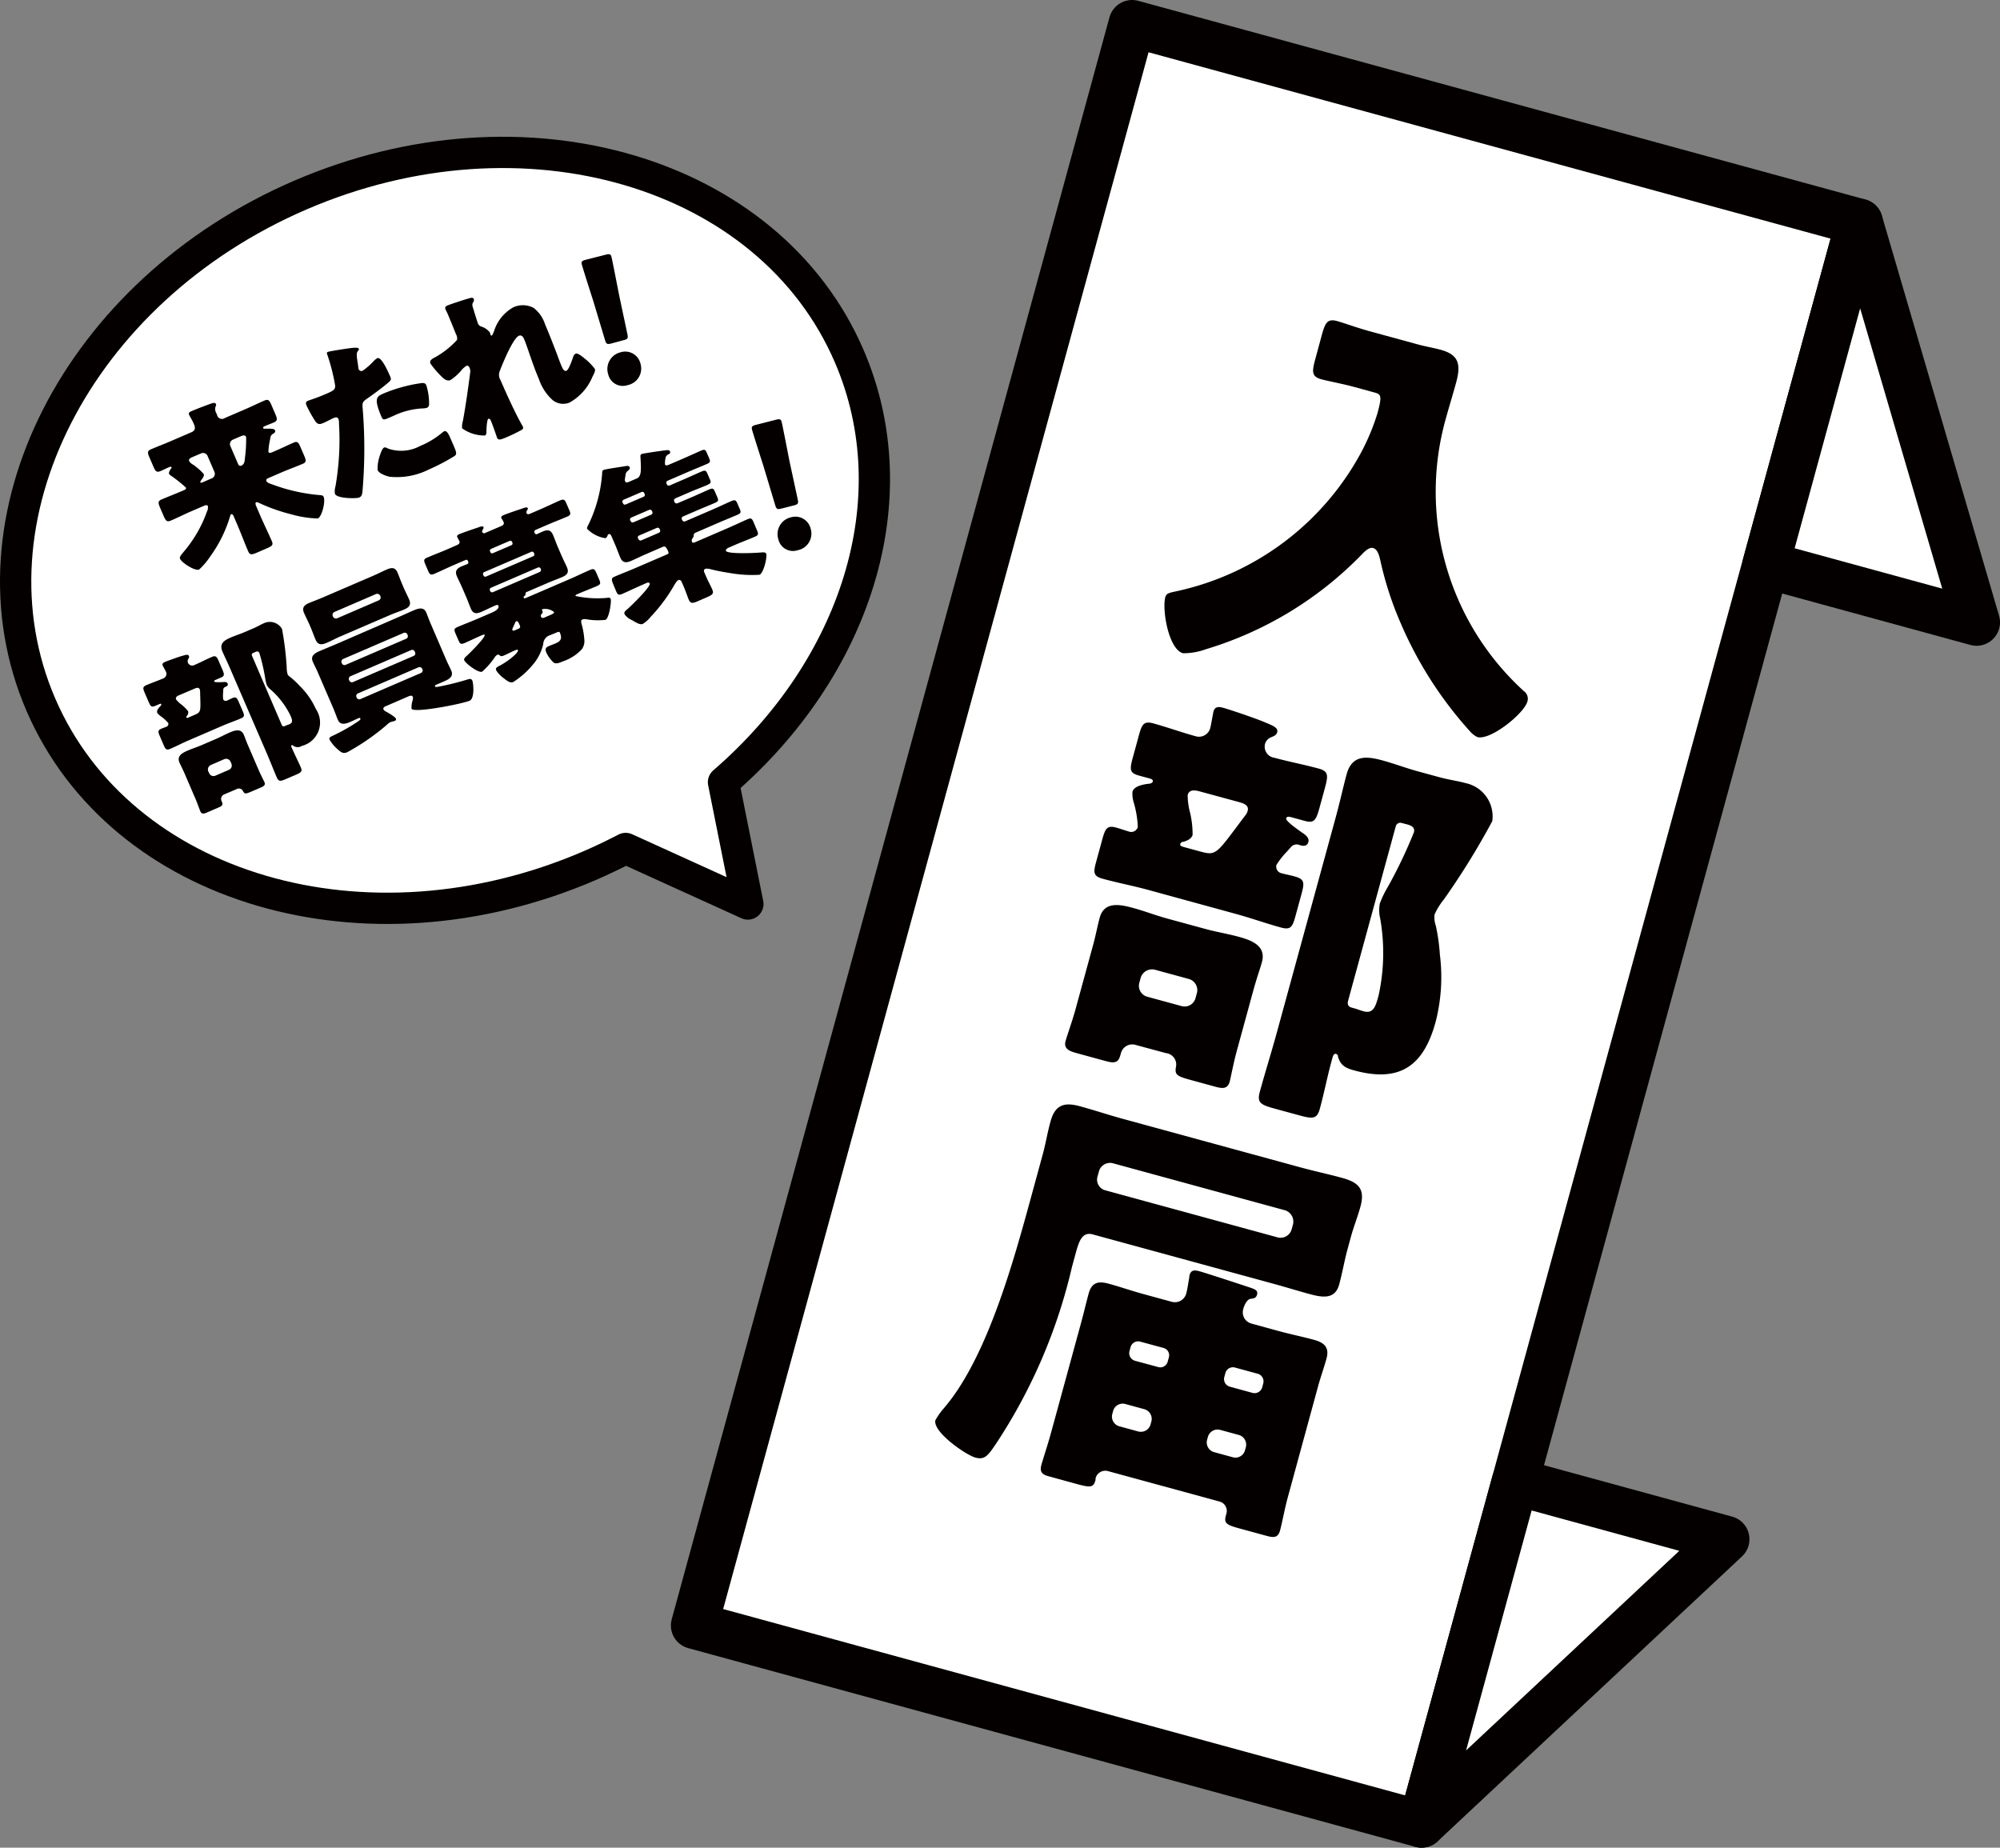 <svg id="_023_pict_nyubutodoke" data-name="023_pict_nyubutodoke" xmlns="http://www.w3.org/2000/svg" xmlns:xlink="http://www.w3.org/1999/xlink" width="127.872" height="118.132" viewBox="0 0 127.872 118.132">
  <rect x="0" y="0" width="127.872" height="118.132" fill="#808080" stroke="none"/>
  <defs>
    <clipPath id="clip-path">
      <rect id="長方形_9430" data-name="長方形 9430" width="127.872" height="118.132" fill="none"/>
    </clipPath>
  </defs>
  <rect id="長方形_9428" data-name="長方形 9428" width="106.182" height="48.202" transform="translate(44.394 103.927) rotate(-74.717)" fill="#fff"/>
  <g id="グループ_11452" data-name="グループ 11452">
    <g id="グループ_11451" data-name="グループ 11451" clip-path="url(#clip-path)">
      <rect id="長方形_9429" data-name="長方形 9429" width="106.182" height="48.202" transform="translate(44.394 103.927) rotate(-74.717)" fill="none" stroke="#040000" stroke-linejoin="round" stroke-width="3"/>
    </g>
  </g>
  <path id="パス_69086" data-name="パス 69086" d="M90.891,116.632l19.462-18.218L96.875,94.731Z" fill="#fff" fill-rule="evenodd"/>
  <g id="グループ_11454" data-name="グループ 11454">
    <g id="グループ_11453" data-name="グループ 11453" clip-path="url(#clip-path)">
      <path id="パス_69087" data-name="パス 69087" d="M90.891,116.632l19.462-18.218L96.875,94.731Z" fill="none" stroke="#040000" stroke-linejoin="round" stroke-width="3"/>
    </g>
  </g>
  <path id="パス_69088" data-name="パス 69088" d="M118.88,14.205l7.493,25.583L112.9,36.106Z" fill="#fff" fill-rule="evenodd"/>
  <g id="グループ_11456" data-name="グループ 11456">
    <g id="グループ_11455" data-name="グループ 11455" clip-path="url(#clip-path)">
      <path id="パス_69089" data-name="パス 69089" d="M118.88,14.205l7.493,25.583L112.9,36.106Z" fill="none" stroke="#040000" stroke-linejoin="round" stroke-width="3"/>
      <path id="パス_69090" data-name="パス 69090" d="M86.644,24.757c-.842-.23-1.7-.382-2.162-.508-.637-.174-.605-.493-.382-1.308l.4-1.479c.223-.815.356-1.107.992-.933.434.119,1.228.417,2.121.661l3.031.829c.484.132.983.214,1.468.345,1.145.314,1.312.908.986,2.1-.209.764-.438,1.5-.647,2.261a17.233,17.233,0,0,0,4.977,17.46.6.6,0,0,1,.229.665c-.209.764-2.355,2.505-3.2,2.275a1.521,1.521,0,0,1-.515-.415,24.89,24.89,0,0,1-4.358-6.8,21.445,21.445,0,0,1-1.327-4.06c-.064-.264-.157-.727-.463-.811-.28-.076-.6.276-.784.47a23.2,23.2,0,0,1-9.91,6,4.162,4.162,0,0,1-1.465.256c-.919-.25-1.35-2.778-1.127-3.593.069-.255.295-.276.731-.375a17.644,17.644,0,0,0,11.844-8.976,14.2,14.2,0,0,0,.983-2.388c.32-1.172.224-1.226-.208-1.344Z" fill="#040000"/>
      <path id="パス_69091" data-name="パス 69091" d="M72.632,66.815a.748.748,0,0,0-.958.5l-.028.1c-.119.433-.251.616-.915.435l-1.911-.522c-.407-.112-.832-.255-.693-.764.083-.306.46-1.381.619-1.967l1.108-4.052c.2-.712.324-1.389.457-1.873.293-1.07,1.325-.842,2.14-.62.739.2,1.431.473,2.171.675l2.4.654c.712.2,1.447.314,2.185.516.79.216,1.762.564,1.477,1.608-.1.383-.336,1.031-.559,1.847l-1.045,3.821c-.222.816-.4,1.78-.458,1.983-.134.484-.479.445-.912.326l-1.6-.438c-.867-.237-1-.33-.93-.8a.734.734,0,0,0-.63-.911Zm9.651-12.369a4.94,4.94,0,0,0-.673.857.432.432,0,0,0,.346.534c.254.069.542.12.823.2.636.175.633.393.424,1.157l-.376,1.376c-.189.688-.3.9-.914.736-.968-.264-1.915-.606-2.883-.87L73.424,56.9c-.969-.265-1.956-.452-2.925-.717-.611-.167-.6-.41-.41-1.1l.376-1.376c.2-.739.314-.954.9-.794.279.076.528.172.781.241a.439.439,0,0,0,.6-.275,6.226,6.226,0,0,0-.272-1.608,1.944,1.944,0,0,1-.069-.648c.1-.358.644-.455.959-.505.108,0,.308-.026.343-.153.027-.1-.094-.162-.169-.183l-.714-.194c-.611-.167-.606-.386-.39-1.176l.383-1.4c.188-.688.308-.929.919-.762.917.251,1.788.571,2.705.821a.744.744,0,0,0,.934-.511c.056-.2.182-.963.21-1.066.091-.331.332-.319.613-.242.383.1,2.113.686,2.627.909.565.237.915.36.832.665-.056.2-.264.257-.418.324a.655.655,0,0,0-.361.422.719.719,0,0,0,.608.878c.943.258,1.906.438,2.823.689.662.181.612.469.375,1.335l-.32,1.172c-.223.816-.355,1-.942.839l-.789-.216c-.178-.049-.357-.1-.4.055-.049.179.83.774,1.012.906.234.146.478.35.409.6-.09.331-.4.248-.548.206a.479.479,0,0,0-.548.1Zm-9.435,8.375a.722.722,0,0,0,.518.909l2.164.591a.723.723,0,0,0,.91-.518l.084-.305A.739.739,0,0,0,76,62.589L73.84,62a.756.756,0,0,0-.909.519ZM76.707,50.6c-.28-.076-.669-.154-.772.228a4.445,4.445,0,0,0,.155,1.138,6.051,6.051,0,0,1,.16,1.413c-.07.255-.348.37-.586.442a.2.2,0,0,0-.2.136c-.036.128.092.163.3.219l1.02.278c1.02.279,1.018.086,2.819-2.3a.743.743,0,0,0,.167-.31c.1-.357-.254-.48-.533-.557Zm8.706,1.614c.264-.969.471-1.926.687-2.715.341-1.249,1.273-1.158,2.294-.88.764.209,1.508.494,2.271.7l1.351.369c.611.167,1.167.238,1.7.384A2.17,2.17,0,0,1,95.41,52.5a47.682,47.682,0,0,1-3.1,5.014,4.189,4.189,0,0,0-.591.96,1.609,1.609,0,0,0,.08.707,12.134,12.134,0,0,1,.261,1.851,11.5,11.5,0,0,1-.273,4.307c-.771,2.828-2.294,3.891-5.2,3.1-.535-.146-.877-.3-1.043-.888a.167.167,0,0,0-.12-.169c-.152-.042-.209.162-.242.289l-.05.178c-.278,1.019-.472,2.035-.751,3.054-.181.662-.474.636-1.316.406l-1.529-.417c-.942-.258-1.183-.379-.987-1.092.347-1.273.747-2.534,1.1-3.833Zm4.189.4a.3.3,0,0,0-.366.229L86.194,63.976c-.056.2-.02.379.209.441l.2.056c.2.056.376.13.58.185.637.175.775-.335.956-1a12.654,12.654,0,0,0,.1-4.958,2.225,2.225,0,0,1-.017-.936,6.211,6.211,0,0,1,.5-1.04A30.3,30.3,0,0,0,90.4,53.214c.083-.306-.158-.427-.413-.5Z" fill="#040000"/>
      <path id="パス_69092" data-name="パス 69092" d="M66.669,73.805c.189-.688.3-1.4.5-2.11.292-1.07.885-1.237,1.879-.965.918.25,1.8.546,2.687.789l11.414,3.119c.893.244,1.772.429,2.665.673,1.043.285,1.476.705,1.17,1.826-.18.663-.431,1.279-.612,1.941l-.216.79c-.2.739-.328,1.5-.536,2.263-.272.994-1.127.815-1.942.592-.79-.216-1.395-.408-2.337-.666L69.871,78.924c-.637-.174-.859.34-1.075,1.13l-.251.917a34.658,34.658,0,0,1-4.84,11.3c-.557.834-.761,1.079-1.347.919-.611-.167-2.751-1.655-2.549-2.394a4.372,4.372,0,0,1,.536-.757c2.767-3.214,4.466-9.431,5.58-13.508ZM70.83,94.054a.643.643,0,0,0-.779.444c-.013.051,0,.084-.01.135-.131.484-.323.486-1.216.243L67.093,94.4c-.383-.1-.648-.231-.516-.716s.42-1.336.628-2.1l1.922-7.032c.167-.611.309-1.23.476-1.841.195-.714.607-.82,1.27-.639.739.2,1.463.454,2.2.656l1.859.508a.755.755,0,0,0,.908-.518c.07-.254.137-.7.182-.963.02-.077.016-.16.037-.237.1-.356.359-.312.64-.236.432.119,2.9.929,3.32,1.072.2.082.427.145.35.425-.063.228-.229.238-.427.266-.234.045-.4.44-.451.643a.745.745,0,0,0,.512.934l1.783.488c.738.2,1.492.353,2.23.555.663.18.99.488.794,1.2-.153.56-.378,1.183-.551,1.82L82.34,95.72c-.209.765-.349,1.576-.5,2.136-.132.485-.426.459-.859.34l-1.733-.473c-.815-.223-1.005-.329-.874-.814l.036-.127A.623.623,0,0,0,77.963,96ZM81.677,79.111a.736.736,0,0,0,.907-.519l.084-.305a.757.757,0,0,0-.518-.909l-10.981-3a.738.738,0,0,0-.909.519l-.084.306a.708.708,0,0,0,.519.908Zm-10.563,11.3a.644.644,0,0,0,.445.779l1.222.334a.644.644,0,0,0,.779-.445l.055-.2a.643.643,0,0,0-.444-.779l-1.222-.334a.633.633,0,0,0-.786.47Zm1.107-4.052a.509.509,0,0,0,.345.643l1.478.4a.486.486,0,0,0,.616-.353l.069-.254a.484.484,0,0,0-.351-.616l-1.477-.4a.5.5,0,0,0-.617.352Zm7.434,6.167a.643.643,0,0,0-.446-.779l-1.2-.327a.643.643,0,0,0-.779.444l-.055.2a.642.642,0,0,0,.444.778l1.2.328a.628.628,0,0,0,.78-.445Zm1.113-4.077a.507.507,0,0,0-.377-.623l-1.427-.39a.5.5,0,0,0-.617.351l-.069.255a.5.5,0,0,0,.352.616l1.427.391A.508.508,0,0,0,80.7,88.7Z" fill="#040000"/>
      <path id="パス_69093" data-name="パス 69093" d="M54.295,22.769c-5.1-11.839-20.812-16.449-35.084-10.3S-2.494,33.212,2.611,45.051,23.422,61.5,37.695,55.348c.792-.342,1.559-.713,2.308-1.1l7.813,3.551-1.559-7.788c8.426-7.271,11.988-18.075,8.038-27.237" fill="#fff"/>
      <path id="パス_69094" data-name="パス 69094" d="M54.295,22.769c-5.1-11.839-20.812-16.449-35.084-10.3S-2.494,33.212,2.611,45.051,23.422,61.5,37.695,55.348c.792-.342,1.559-.713,2.308-1.1l7.813,3.551-1.559-7.788C54.683,42.735,58.245,31.931,54.295,22.769Z" fill="none" stroke="#040000" stroke-linejoin="round" stroke-width="2"/>
      <path id="パス_69095" data-name="パス 69095" d="M17.161,28.888c.039.091.119.08.249.023l.253-.109c.384-.165.749-.346,1.123-.507.233-.1.305.012.422.285l.24.555c.122.283.155.413-.078.514-.445.191-.9.353-1.346.544l-.86.371c-.1.043-.173.1-.129.2s.238.161.392.215a11.368,11.368,0,0,0,2.924.668c.235.018.3.016.347.138.114.262-.1,1.241-.382,1.363a6.751,6.751,0,0,1-1.71-.269,11.3,11.3,0,0,1-1.992-.7c-.057-.023-.171-.093-.232-.067s-.061.11-.008.231l.256.6c.24.556.51,1.1.75,1.654.108.253.006.321-.338.469l-.6.261c-.333.144-.463.176-.573-.076-.24-.556-.449-1.125-.688-1.681l-.248-.576c-.044-.1-.1-.138-.156-.112-.04.018-.054.071-.061.11a8.553,8.553,0,0,1-1.3,2.621,4.345,4.345,0,0,1-.685.8c-.264.114-1.11-.432-1.218-.684-.048-.112.031-.206.274-.5A8.16,8.16,0,0,0,13.234,32.7a.558.558,0,0,0,.058-.337c-.043-.1-.159-.064-.28-.011l-.787.339c-.445.192-.876.414-1.32.6-.244.1-.316-.008-.456-.331l-.2-.464c-.138-.324-.172-.454.072-.559.444-.191.9-.363,1.341-.554l.112-.048c.11-.048.137-.095.107-.166a8.539,8.539,0,0,0-.947-.754c-.038-.031-.1-.064-.121-.115-.04-.091.057-.253.111-.324a.094.094,0,0,0,.036-.111c-.017-.04-.072-.029-.163.01-.172.074-.35.163-.52.237-.274.118-.338.025-.481-.308l-.236-.546c-.13-.3-.158-.423.095-.532.4-.174.827-.332,1.241-.511l1.343-.579c.233-.1.272-.261.163-.513L12.345,27c-.065-.152-.211-.377-.254-.478-.061-.142.051-.19.151-.233.365-.157.8-.32,1.169-.456.177-.064.342-.124.395,0,.03.07-.008.122-.035.195a.545.545,0,0,0,.065.4l.043.1a.317.317,0,0,0,.492.2l1.314-.566c.414-.179.808-.373,1.223-.552.253-.108.321-.006.452.3l.235.546c.131.3.167.443-.075.548-.2.087-.409.163-.611.25-.041.018-.107.059-.086.109s.1.054.141.047c.227,0,.565-.027.62.1.044.1-.034.171-.111.216a.338.338,0,0,0-.187.26c-.007.039-.015.1-.036.195a4.1,4.1,0,0,0-.089.71m-4.873.339c-.152.066-.24.14-.192.251a.6.6,0,0,0,.239.22,3.624,3.624,0,0,1,.695.612c.047.111-.1.3-.166.394-.032.038-.069.09-.051.131s.072.028.152-.007l.587-.253a.306.306,0,0,0,.16-.4l-.443-1.031a.313.313,0,0,0-.416-.157Zm2.6-1.119a.308.308,0,0,0-.161.405l.51,1.182a.145.145,0,0,0,.208.066c.181-.079.2-.289.214-.476a8.907,8.907,0,0,0,.077-1.35c-.071-.162-.243-.088-.364-.036Z" fill="#040000"/>
      <path id="パス_69096" data-name="パス 69096" d="M22.343,22.267c.214-.032.556-.071.6.03.022.051-.026.107-.058.144-.11.132-.082.311-.028.684.018.1.036.223.053.372a.761.761,0,0,0,.018.1.189.189,0,0,0,.271.1,4.7,4.7,0,0,0,.7-.616.93.93,0,0,1,.221-.179c.274-.118.7.883.835,1.186.062.141.047.219-.092.339-.348.306-.929.736-1.288.986-.4.279-.421.3-.386.718a31.674,31.674,0,0,1-.015,5.3c-.024.167-.036.3-.208.378s-1.419.073-1.55-.231a1.034,1.034,0,0,1,.033-.481,17.4,17.4,0,0,0,.224-4.038.771.771,0,0,0-.029-.262c-.062-.142-.186-.124-.3-.076-.2.087-.432.221-.654.317s-.356.118-.512-.078a8.1,8.1,0,0,1-.573-1.023c-.057-.131-.081-.241.081-.311.1-.044.578-.189,1.1-.415.506-.218.667-.288.64-.575a12.3,12.3,0,0,0-.509-1.986c-.026-.06-.028-.119.032-.145.132-.057,1.181-.209,1.384-.238m2.132,2.915A9.765,9.765,0,0,1,26.9,24.5c.158-.021.287-.028.357.134a3.911,3.911,0,0,1,.176,1.241.237.237,0,0,1-.14.2.979.979,0,0,1-.283.038,4.847,4.847,0,0,0-1.855.476l-.365.157c-.232.1-.315.1-.394-.082-.5-1.162-.324-1.31.08-1.484m.334,3.5a2.55,2.55,0,0,0,2.049-.165,5.306,5.306,0,0,0,1.433-.87.425.425,0,0,1,.1-.068c.162-.07.277.144.417.467l.131.3c.239.556.292.677.131.806a13.029,13.029,0,0,1-1.651.867,4.546,4.546,0,0,1-2.519.463c-.214-.051-.659-.195-.759-.427a2.563,2.563,0,0,1,.163-.981c.042-.125.136-.407.257-.459.071-.03.182.03.244.064" fill="#040000"/>
      <path id="パス_69097" data-name="パス 69097" d="M30.085,19.05c.119-.027.178,0,.208.066a.221.221,0,0,1-.036.2c-.088.157-.07.2.035.524.021.075.228.752.268.843a.331.331,0,0,0,.23.2,1.121,1.121,0,0,1,.535.38c.022.051.019.1.036.141.027.06.072.053.081.048.051-.021.1-.176.15-.292a2.643,2.643,0,0,1,1.228-1.512,1.468,1.468,0,0,1,1.3.039,2.171,2.171,0,0,1,.734,1.062c.235.545.45,1.1.66,1.643.134.339.248.685.387,1.008.07.162.162.374.323.3.141-.061.354-.679.413-.849a.347.347,0,0,1,.171-.241c.132-.057.432.2.526.276a3.655,3.655,0,0,1,.695.695c.048.111-.019.26-.164.538a3.334,3.334,0,0,1-1.456,1.622,1.077,1.077,0,0,1-1.056-.144,3.123,3.123,0,0,1-.89-1.341c-.423-.98-.731-2.057-.962-2.593-.057-.131-.163-.265-.324-.195-.384.165-1.048,1.793-1.21,2.222A.633.633,0,0,0,32,24.3c.357.828.927,2.092,1.366,2.861a.79.79,0,0,1,.071.138c.044.1-.029.156-.125.209-.321.174-.549.284-.882.428-.425.183-.57.234-.653.042-.008-.02-.249-.743-.392-1.077-.03-.071-.08-.157-.161-.122s-.111.467-.123.712c0,.06,0,.108,0,.134,0,.073-.015.186-.1.22a2.448,2.448,0,0,1-1.457-.461,1.272,1.272,0,0,1,.051-.466c.184-.99.335-2.085.466-3.088a.534.534,0,0,0-.033-.3c-.044-.1-.1-.183-.214-.135a1.376,1.376,0,0,0-.359.335,3.322,3.322,0,0,1-.653.569c-.212.091-.41-.063-.56-.214a6.147,6.147,0,0,1-.721-.839c-.07-.162.036-.279.324-.416a5.646,5.646,0,0,0,1.374-1.094.532.532,0,0,0-.059-.359l-.035-.081c-.164-.408-.329-.816-.5-1.221-.043-.1-.093-.187-.137-.288-.06-.142.008-.207.129-.259.212-.091,1.232-.424,1.471-.479" fill="#040000"/>
      <path id="パス_69098" data-name="パス 69098" d="M39.089,21.96c-.278.071-.332.038-.412-.236l-.752-2.5c-.211-.65-.671-2.1-.725-2.312-.047-.182.007-.24.241-.3l1.3-.331c.235-.059.31-.033.355.148.055.213.342,1.695.5,2.5l.515,2.423c.06.28.028.333-.249.4Zm1.859,1.285a1.081,1.081,0,0,1-.828,1.38.956.956,0,0,1-1.231-.685,1.1,1.1,0,0,1,.807-1.421,1,1,0,0,1,1.252.726" fill="#040000"/>
      <path id="パス_69099" data-name="パス 69099" d="M14.269,44.254a1.944,1.944,0,0,0,0,.454.179.179,0,0,0,.251.083c.1-.044.208-.1.319-.15.252-.109.307-.036.437.266l.236.546c.117.273.137.373-.106.477-.383.166-.781.3-1.165.466l-2.222.958c-.384.166-.754.362-1.139.527-.242.1-.3.022-.419-.25l-.235-.546c-.126-.292-.146-.393.087-.493.111-.047.215-.081.317-.125a.182.182,0,0,0,.123-.244,2.541,2.541,0,0,0-.507-.452c-.061-.058-.161-.123-.191-.194-.062-.141.092-.314.18-.413.038-.028.095-.089.073-.139s-.073-.028-.1-.015l-.283.121c-.243.1-.3.032-.434-.281l-.239-.555c-.117-.273-.141-.382.1-.487.364-.157.73-.279,1.094-.436a.31.31,0,0,0,.171-.409c-.035-.081-.192-.361-.21-.4-.056-.132.027-.191.137-.239.152-.065.867-.325,1.092-.386.246-.07.39-.121.443,0,.035.081-.017.152-.051.214a.268.268,0,0,0-.008.231.3.3,0,0,0,.426.128c.374-.161.735-.353,1.1-.509.263-.114.321-.007.469.337l.2.464c.139.323.144.418-.089.518l-.313.135c-.071.03-.141.061-.116.121s.471.036.565.032c.115-.013.248-.01.291.091.056.131-.065.183-.125.209-.092.039-.137.071-.153.174Zm-2.816.195c-.11.048-.258.123-.192.275a1.884,1.884,0,0,0,.346.33,2.6,2.6,0,0,1,.42.418.322.322,0,0,1-.077.3.083.083,0,0,0-.03.1c.022.051.072.029.153-.006l.4-.174c.4-.174.352-.236.32-1.48a.308.308,0,0,0-.027-.144c-.061-.141-.206-.091-.318-.043Zm2.888,6.339a.313.313,0,0,0-.181.413l.018.041c.074.172.079.265-.185.378l-.757.327c-.162.07-.337.134-.424-.068-.053-.122-.21-.569-.311-.8l-.692-1.606c-.122-.282-.255-.537-.338-.729-.183-.424.212-.618.536-.758.293-.126.589-.218.882-.344l.949-.409c.283-.122.554-.275.847-.4.312-.135.719-.275.9.139.066.152.158.424.3.747l.654,1.516c.139.323.33.683.366.764.083.192-.039.269-.211.343l-.637.274c-.344.148-.413.155-.512-.019a.3.3,0,0,0-.441-.133Zm-.968-1.357a.3.3,0,0,0,.4.162l.859-.371a.3.3,0,0,0,.161-.4l-.052-.12a.307.307,0,0,0-.405-.162l-.858.371a.314.314,0,0,0-.162.405ZM14.7,42.712c-.165-.385-.346-.749-.481-1.063-.214-.495.114-.708.518-.882.3-.131.619-.231.921-.361l.537-.231c.243-.1.442-.227.654-.318a.9.9,0,0,1,1.181.353,19.593,19.593,0,0,1,.3,2.436,1.72,1.72,0,0,0,.058.466c.039.092.135.146.21.209a5.179,5.179,0,0,1,.566.536,4.79,4.79,0,0,1,1.03,1.472,1.539,1.539,0,0,1-.887,2.359.5.5,0,0,1-.571-.017.071.071,0,0,0-.083-.025c-.061.026-.026.107,0,.158l.031.071c.174.4.374.785.549,1.189.113.262.009.331-.323.475L18.3,49.8c-.374.161-.483.184-.606-.1-.217-.505-.416-1.019-.637-1.534Zm1.469-.957a.125.125,0,0,0-.059.169l1.9,4.415c.035.081.091.128.181.089l.081-.035c.081-.035.157-.055.237-.09.253-.109.166-.311.052-.574a5.288,5.288,0,0,0-1.256-1.638.894.894,0,0,1-.25-.3,2.547,2.547,0,0,1-.106-.47,12.623,12.623,0,0,0-.369-1.578c-.053-.121-.162-.1-.264-.054Z" fill="#040000"/>
      <path id="パス_69100" data-name="パス 69100" d="M23.875,36.805c.293-.126.566-.268.859-.394s.532-.157.685.2c.1.243.192.5.31.776l.082.192c.114.263.247.517.348.749.148.344-.009.508-.313.639s-.6.222-.891.348l-3.234,1.394c-.282.122-.562.279-.855.4s-.535.147-.687-.207c-.1-.232-.194-.5-.307-.767l-.083-.191c-.117-.273-.247-.517-.352-.759-.143-.334.014-.5.317-.628s.594-.232.887-.359Zm.753,8.362c-.071.03-.145.11-.11.191a.352.352,0,0,0,.17.142c.143.083.569.319.625.45.031.071-.011.113-.072.139s-.195.048-.3.091a1.065,1.065,0,0,0-.206.161A14.617,14.617,0,0,1,22.21,48.09c-.252.109-.377.043-.639-.2a2.362,2.362,0,0,1-.494-.589c-.065-.152.03-.182.329-.322a11.782,11.782,0,0,0,1.534-.888c.045-.033.128-.092.1-.153s-.087-.034-.117-.021c-.152.065-.309.145-.46.21-.293.127-.688.3-.862-.108-.1-.232-.179-.473-.28-.706l-1.006-2.333c-.1-.233-.221-.456-.321-.688-.174-.4.22-.574.523-.7.344-.148.681-.282,1.015-.426L25.373,39.5c.333-.143.672-.3,1.006-.445.3-.131.7-.3.87.1.092.212.172.453.281.706L28.536,42.2c.109.253.229.477.32.689.175.4-.229.578-.522.7l-.434.187c-.051.022-.111.048-.085.109s.146.033.245.014a17.515,17.515,0,0,0,1.839-.458c.1-.029.233-.076.3.076s.167,1.137-.177,1.286c-.474.2-3.579.812-3.71.509a1.447,1.447,0,0,1,.071-.533c.027-.131.029-.181.011-.221-.051-.121-.172-.069-.238-.053Zm-3.341-5.748a.209.209,0,0,0,.274.109l2.648-1.141a.2.2,0,0,0,.109-.275l-.009-.02a.209.209,0,0,0-.275-.109l-2.647,1.141a.21.21,0,0,0-.109.275Zm4.755,1.136a.181.181,0,0,0-.231-.091l-3.88,1.672a.187.187,0,0,0-.091.231l.021.051a.182.182,0,0,0,.232.092l3.879-1.672a.174.174,0,0,0,.091-.232Zm.474,1.1a.171.171,0,0,0-.23-.091l-3.879,1.672a.181.181,0,0,0-.093.231l.022.051a.181.181,0,0,0,.231.092l3.88-1.672a.173.173,0,0,0,.091-.232Zm.475,1.1a.18.18,0,0,0-.23-.092l-3.879,1.672a.181.181,0,0,0-.093.232l.017.04a.181.181,0,0,0,.232.092l3.879-1.673a.173.173,0,0,0,.092-.231Z" fill="#040000"/>
      <path id="パス_69101" data-name="パス 69101" d="M35.168,40.61a.623.623,0,0,0-.436.572,3.042,3.042,0,0,1-.634,1.28A5.5,5.5,0,0,1,32.827,43.6c-.223.1-.439-.1-.6-.221a1.921,1.921,0,0,1-.5-.516c-.065-.151.052-.214.188-.285.523-.261,1.261-.855,1.2-1.007-.026-.06-.108-.025-.208.019-.233.1-.456.22-.689.32-.191.082-.228.026-.3-.037a.134.134,0,0,0-.122-.007.48.48,0,0,0-.163.154,4.629,4.629,0,0,1-.811.925c-.242.1-1.059-.539-1.137-.721-.053-.121.093-.231.187-.319.155-.139,1.178-1.156,1.113-1.307-.021-.051-.1-.016-.193.023-.364.157-.719.334-1.082.491-.274.117-.309.037-.43-.246l-.131-.3c-.131-.3-.137-.372.115-.482.414-.178.838-.336,1.262-.519l.971-.418c.131-.057.451-.231.368-.423-.035-.081-.136-.037-.237.006-.283.122-.557.264-.84.386-.313.135-.535.147-.684-.2-.1-.243-.193-.5-.31-.776l-.236-.546c-.113-.262-.247-.517-.346-.749-.153-.354.019-.512.322-.643.111-.048.236-.09.317-.124.122-.052.106-.117.067-.208-.048-.112-.12-.081-.19-.051l-.748.323c-.4.174-.809.373-1.214.547-.242.1-.3.032-.406-.22l-.161-.374c-.113-.263-.124-.342.119-.447.414-.179.827-.332,1.231-.506l.687-.3c.1-.044.185-.128.133-.249-.018-.041-.113-.2-.134-.254-.043-.1.053-.155.134-.19.242-.1.86-.311,1.132-.4.186-.068.368-.146.412-.045.021.051-.005.074-.049.164-.027.048-.055.1-.033.146a.132.132,0,0,0,.193.06l1.041-.448c.111-.048.185-.128.132-.249a1.275,1.275,0,0,0-.1-.183.281.281,0,0,1-.041-.066c-.043-.1.064-.16.145-.194.232-.1.859-.311,1.131-.4.176-.063.369-.146.412-.045.017.041,0,.074-.059.169a.15.15,0,0,0-.023.142c.04.091.123.09.205.056l.736-.318c.414-.179.811-.374,1.214-.548.243-.1.3-.032.406.221l.161.373c.114.263.124.343-.119.447-.4.174-.816.328-1.23.507l-.768.331c-.081.035-.129.091-.09.182s.082.133.173.093.218-.106.32-.149c.312-.135.535-.147.687.207.1.232.193.5.306.766l.235.546c.117.272.247.517.352.759.144.333,0,.492-.317.627-.293.127-.594.233-.887.359l-1.364.588c-.06.026-.081.035-.081.119s-.015.1-.072.138a.108.108,0,0,0-.046.116c.026.061.128.018.148.009l2.849-1.228c.414-.179.83-.383,1.243-.561.263-.114.308-.037.421.226l.122.283c.14.323.175.4-.1.521-.414.179-.837.337-1.251.516-.04.017-.142.061-.116.121a6.686,6.686,0,0,0,2,.119c.08-.01.2-.038.245.063.06.142-.09,1.237-.333,1.342a4.32,4.32,0,0,1-1.24-.041.476.476,0,0,0-.232.016c-.131.057-.072.223-.031.373a4.8,4.8,0,0,1,.15.9.886.886,0,0,1-.159.632,2.9,2.9,0,0,1-1.211.774c-.263.113-.459.186-.61.059a2.06,2.06,0,0,1-.439-.6c-.117-.273-.044-.352.179-.447.1-.044.236-.091.4-.161.252-.108.467-.249.284-.673-.039-.091-.063-.092-.366.039Zm-1.037-5.267a.121.121,0,0,0-.159-.063l-3.019,1.3a.121.121,0,0,0-.064.159l.026.06a.123.123,0,0,0,.16.064l3.019-1.3a.13.13,0,0,0,.064-.16Zm.436,1.01a.137.137,0,0,0-.184-.064l-2.99,1.289a.126.126,0,0,0-.068.173l.012.031a.137.137,0,0,0,.178.079l2.99-1.289a.146.146,0,0,0,.076-.188Zm-1.906-1.478c.07-.031.15-.065.086-.217-.039-.091-.1-.1-.2-.06l-1.11.479c-.092.039-.144.086-.1.186s.076.148.207.091Zm.476,5.33c.112-.048.149-.1.092-.232-.074-.172-.127-.293-.228-.249-.049.022-.1.176-.17.325-.024.058-.094.172-.069.233s.082.049.234-.016Zm2.01-.867c.213-.091.3-.141.269-.211a.893.893,0,0,0-.714-.184c-.041.018-.067.04-.049.081.009.02.027.037.036.057a.152.152,0,0,1-.059.168.181.181,0,0,0-.04.185c.043.1.143.083.224.048Z" fill="#040000"/>
      <path id="パス_69102" data-name="パス 69102" d="M42.517,29.7c.035.081.154.053.215.027l.95-.409c.374-.161.753-.337,1.127-.5.233-.1.29-.077.373.114l.149.344c.1.233.09.3-.162.4-.374.162-.752.313-1.126.474l-1.353.584a.137.137,0,0,0-.079.177l.026.061a.137.137,0,0,0,.184.065l.9-.388c.374-.161.743-.332,1.128-.5.242-.1.294-.067.386.145l.161.374c.078.182.045.244-.187.344-.374.161-.756.3-1.13.463l-.9.388a.144.144,0,0,0-.079.178l.027.061a.145.145,0,0,0,.188.074L44.2,31.8c.374-.161.753-.337,1.127-.5.232-.1.29-.078.377.125l.148.343c.1.222.088.286-.145.386-.384.166-.761.317-1.146.482l-.889.384a.137.137,0,0,0-.079.178l.027.06a.145.145,0,0,0,.187.075l1.828-.789c.375-.161.739-.342,1.113-.5.243-.105.305-.072.4.151l.157.363c.078.182.064.261-.148.352-.384.166-.773.321-1.157.486l-1.5.649c-.082.035-.154.09-.149.184,0,.074,0,.074-.08.2a.22.22,0,0,0-.032.206.114.114,0,0,0,.155.053l2.172-.937c.414-.178.81-.372,1.213-.547.253-.109.305-.047.409.2l.2.474c.109.253.119.333-.123.437-.414.179-.827.332-1.242.511l-.434.188c-.06.025-.214.116-.175.207.1.221,1.964.135,2.261.1.095-.005.264-.03.312.082.078.182-.154,1.228-.427,1.346a8.135,8.135,0,0,1-1.866-.107c-.425-.068-.84-.14-1.257-.248a.841.841,0,0,0-.349-.029.165.165,0,0,0-.057.228l.148.343c.113.263.252.5.361.755.118.273-.005.349-.369.506l-.554.24c-.314.135-.465.176-.582-.1-.075-.172-.17-.478-.3-.781l-.153-.354c-.039-.09-.114-.154-.214-.11-.121.052-.278.359-.348.473a10.661,10.661,0,0,1-1.411,1.866,2.04,2.04,0,0,1-.509.459c-.182.079-.453-.1-.705-.247a1.078,1.078,0,0,1-.458-.365c-.062-.142.048-.225.171-.326.2-.171,1.521-1.446,1.433-1.648-.035-.081-.144-.058-.2-.032L41,37.423c-.413.178-.808.373-1.222.552-.242.1-.293.042-.4-.21l-.1-.243c-.213-.495-.215-.554.038-.663.4-.174.816-.328,1.23-.507l2.132-.919c.081-.035.075-.1.04-.185a1.052,1.052,0,0,0-.08-.157c-.049-.087-.107-.194-.268-.124l-1.1.475c-.3.131-.6.282-.9.412s-.552.166-.708-.2c-.11-.253-.207-.535-.328-.818l-.249-.575c-.022-.051-.085-.143-.156-.113s-.062.051-.112.157a.238.238,0,0,1-.11.106,2.07,2.07,0,0,1-1.168-.6c-.032-.07.067-.232.1-.3a8.981,8.981,0,0,0,.861-3.258c0-.083,0-.167.09-.206.141-.061,1.17-.2,1.4-.246.09-.015.223-.037.271.074.035.081-.038.161-.1.212-.151.124-.153.173-.178.364-.01.064-.016.1-.023.141a.352.352,0,0,0,.009.188c.039.092.149.068.23.033l.515-.222c.3-.13.285-.506.232-1.406a.141.141,0,0,1,.1-.162c.082-.035,1.333-.215,1.482-.231.173-.015.263-.03.307.071s-.02.152-.1.186a.349.349,0,0,0-.168.168c-.005.015-.006.04-.014.078a1.114,1.114,0,0,0-.032.4m-2.688,2.489a.13.13,0,0,0,.183.065l1.132-.488a.127.127,0,0,0,.068-.174l-.026-.06a.126.126,0,0,0-.173-.069l-1.132.488a.13.13,0,0,0-.079.177Zm.487,1.132a.139.139,0,0,0,.188.074l1.132-.487a.137.137,0,0,0,.065-.184l-.027-.061A.142.142,0,0,0,41.5,32.6l-1.131.488a.138.138,0,0,0-.079.178Zm.5,1.151A.138.138,0,0,0,41,34.55l1.132-.488a.137.137,0,0,0,.065-.184l-.027-.06A.132.132,0,0,0,42,33.749l-1.132.488a.13.13,0,0,0-.079.177Z" fill="#040000"/>
      <path id="パス_69103" data-name="パス 69103" d="M49.97,32.514c-.278.071-.33.039-.412-.236l-.751-2.5c-.211-.65-.671-2.1-.726-2.312-.046-.182.008-.24.241-.3l1.3-.332c.234-.059.31-.033.355.148.055.213.341,1.695.5,2.506L51,31.911c.06.28.028.333-.249.405ZM51.83,33.8A1.081,1.081,0,0,1,51,35.179a.957.957,0,0,1-1.231-.685,1.1,1.1,0,0,1,.808-1.421,1,1,0,0,1,1.252.726" fill="#040000"/>
    </g>
  </g>
</svg>
